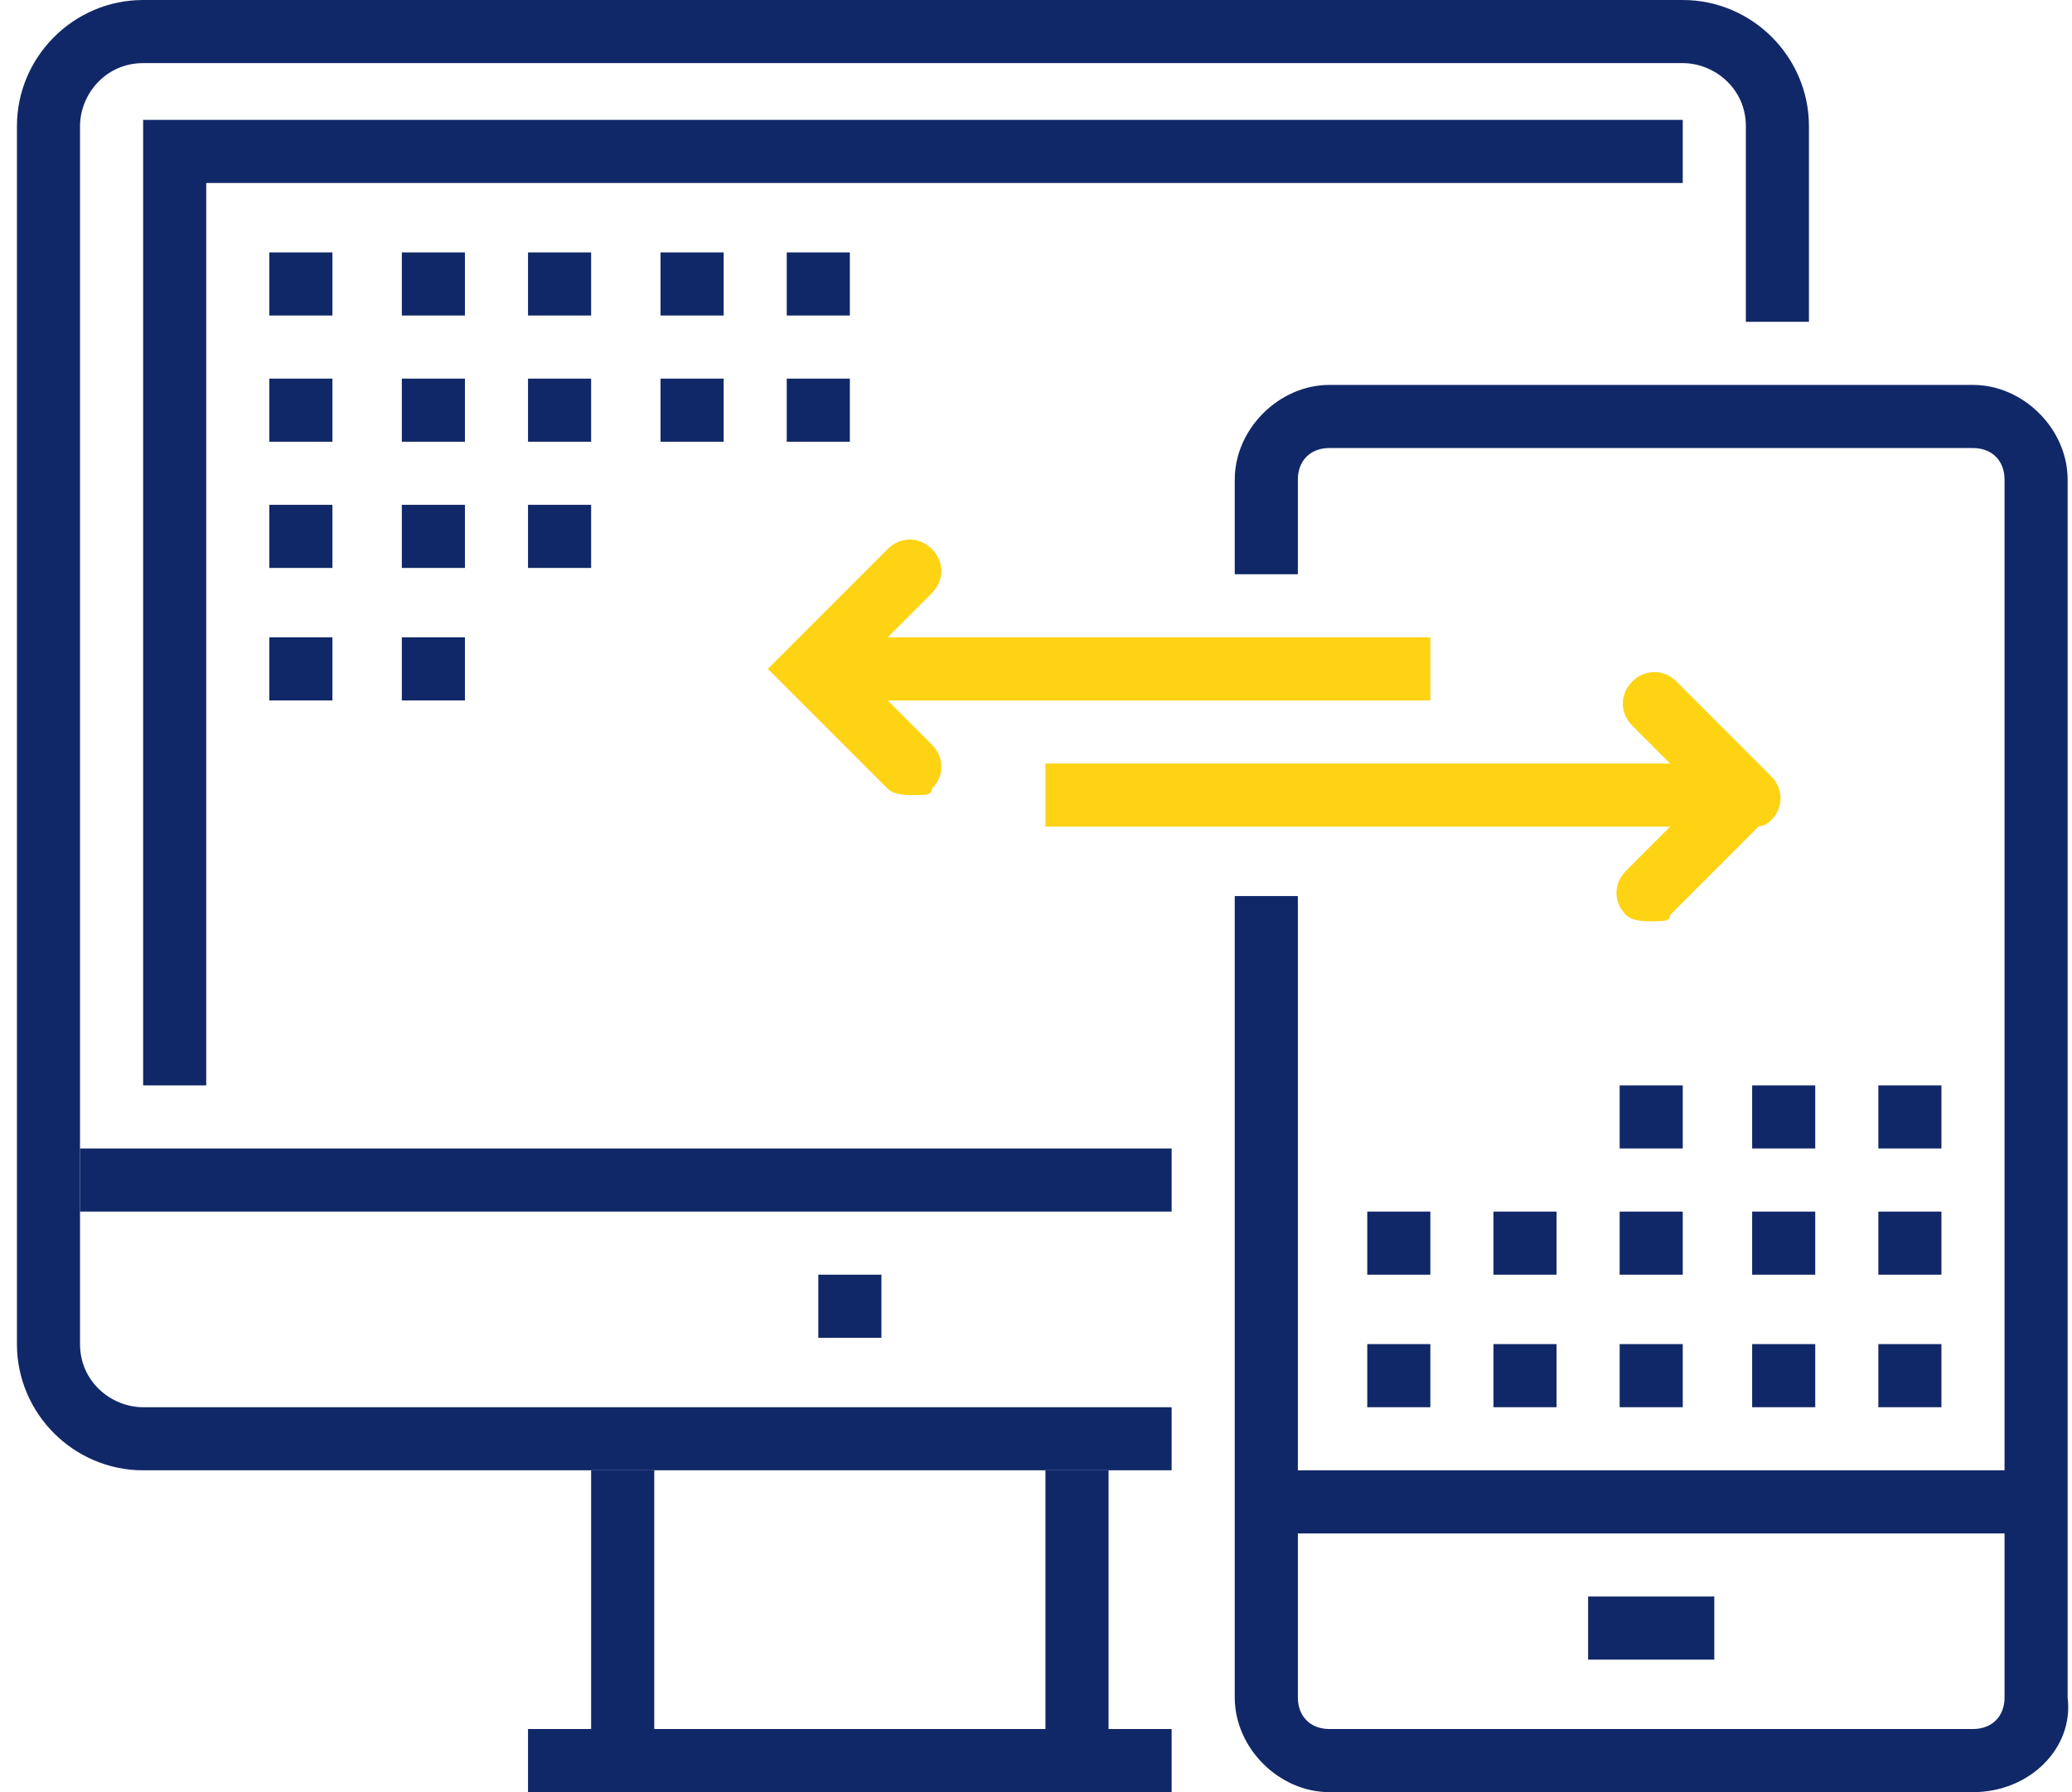 <svg width="74" height="64" viewBox="0 0 74 64" fill="none" xmlns="http://www.w3.org/2000/svg">
<path d="M41.844 52.507H5.112C2.633 52.507 0.605 50.479 0.605 48V4.507C0.605 2.028 2.633 0 5.112 0H60.098C62.577 0 64.605 2.028 64.605 4.507V11.493H62.352V4.507C62.352 3.155 61.225 2.254 60.098 2.254H5.112C3.76 2.254 2.858 3.38 2.858 4.507V48C2.858 49.352 3.985 50.254 5.112 50.254H41.844V52.507Z" fill="#112868"/>
<path d="M39.591 52.507H37.337V61.746H39.591V52.507Z" fill="#112868"/>
<path d="M23.366 52.507H21.112V61.746H23.366V52.507Z" fill="#112868"/>
<path d="M41.844 61.746H18.858V64H41.844V61.746Z" fill="#112868"/>
<path d="M41.844 41.014H2.858V43.268H41.844V41.014Z" fill="#112868"/>
<path d="M31.479 45.521H29.225V47.775H31.479V45.521Z" fill="#112868"/>
<path d="M70.464 64H47.478C45.675 64 44.098 62.422 44.098 60.62V32H46.352V60.62C46.352 61.296 46.802 61.746 47.478 61.746H70.464C71.14 61.746 71.591 61.296 71.591 60.62V17.127C71.591 16.45 71.14 16 70.464 16H47.478C46.802 16 46.352 16.45 46.352 17.127V20.507H44.098V17.127C44.098 15.324 45.675 13.746 47.478 13.746H70.464C72.267 13.746 73.844 15.324 73.844 17.127V60.62C74.07 62.422 72.492 64 70.464 64Z" fill="#112868"/>
<path d="M61.225 57.014H56.718V59.268H61.225V57.014Z" fill="#112868"/>
<path d="M62.577 27.267H37.337V29.521H62.577V27.267Z" fill="#FED314"/>
<path d="M51.084 22.76H29.225V25.014H51.084V22.76Z" fill="#FED314"/>
<path d="M32.605 28.394C32.38 28.394 31.929 28.395 31.703 28.169L27.422 23.887L31.703 19.606C32.154 19.155 32.83 19.155 33.281 19.606C33.732 20.056 33.732 20.733 33.281 21.183L30.577 23.887L33.281 26.592C33.732 27.043 33.732 27.719 33.281 28.169C33.281 28.395 33.056 28.394 32.605 28.394Z" fill="#FED314"/>
<path d="M62.577 29.521C62.352 29.521 61.901 29.521 61.676 29.296L58.295 25.916C57.845 25.465 57.845 24.789 58.295 24.338C58.746 23.888 59.422 23.888 59.873 24.338L63.253 27.719C63.704 28.169 63.704 28.845 63.253 29.296C63.028 29.521 62.802 29.521 62.577 29.521Z" fill="#FED314"/>
<path d="M58.972 32.901C58.746 32.901 58.295 32.902 58.07 32.676C57.619 32.226 57.619 31.55 58.07 31.099L61.45 27.719C61.901 27.268 62.577 27.268 63.028 27.719C63.479 28.169 63.479 28.845 63.028 29.296L59.648 32.676C59.648 32.902 59.422 32.901 58.972 32.901Z" fill="#FED314"/>
<path d="M72.718 52.507H45.225V54.761H72.718V52.507Z" fill="#112868"/>
<path d="M7.365 38.761H5.112V4.281H60.098V6.535H7.365V38.761Z" fill="#112868"/>
<path d="M11.872 13.521H9.619V15.775H11.872V13.521Z" fill="#112868"/>
<path d="M16.605 13.521H14.351V15.775H16.605V13.521Z" fill="#112868"/>
<path d="M21.112 13.521H18.858V15.775H21.112V13.521Z" fill="#112868"/>
<path d="M11.872 18.028H9.619V20.282H11.872V18.028Z" fill="#112868"/>
<path d="M16.605 18.028H14.351V20.282H16.605V18.028Z" fill="#112868"/>
<path d="M21.112 18.028H18.858V20.282H21.112V18.028Z" fill="#112868"/>
<path d="M11.872 22.76H9.619V25.014H11.872V22.76Z" fill="#112868"/>
<path d="M16.605 22.76H14.351V25.014H16.605V22.76Z" fill="#112868"/>
<path d="M25.845 13.521H23.591V15.775H25.845V13.521Z" fill="#112868"/>
<path d="M11.872 9.014H9.619V11.268H11.872V9.014Z" fill="#112868"/>
<path d="M16.605 9.014H14.351V11.268H16.605V9.014Z" fill="#112868"/>
<path d="M21.112 9.014H18.858V11.268H21.112V9.014Z" fill="#112868"/>
<path d="M25.845 9.014H23.591V11.268H25.845V9.014Z" fill="#112868"/>
<path d="M30.352 13.521H28.098V15.775H30.352V13.521Z" fill="#112868"/>
<path d="M30.352 9.014H28.098V11.268H30.352V9.014Z" fill="#112868"/>
<path d="M64.83 43.268H62.577V45.521H64.83V43.268Z" fill="#112868"/>
<path d="M69.337 43.268H67.084V45.521H69.337V43.268Z" fill="#112868"/>
<path d="M64.83 38.761H62.577V41.014H64.83V38.761Z" fill="#112868"/>
<path d="M69.337 38.761H67.084V41.014H69.337V38.761Z" fill="#112868"/>
<path d="M60.098 38.761H57.845V41.014H60.098V38.761Z" fill="#112868"/>
<path d="M51.084 43.268H48.831V45.521H51.084V43.268Z" fill="#112868"/>
<path d="M55.591 43.268H53.338V45.521H55.591V43.268Z" fill="#112868"/>
<path d="M60.098 43.268H57.845V45.521H60.098V43.268Z" fill="#112868"/>
<path d="M64.83 48H62.577V50.254H64.83V48Z" fill="#112868"/>
<path d="M69.337 48H67.084V50.254H69.337V48Z" fill="#112868"/>
<path d="M51.084 48H48.831V50.254H51.084V48Z" fill="#112868"/>
<path d="M55.591 48H53.338V50.254H55.591V48Z" fill="#112868"/>
<path d="M60.098 48H57.845V50.254H60.098V48Z" fill="#112868"/>
</svg>
